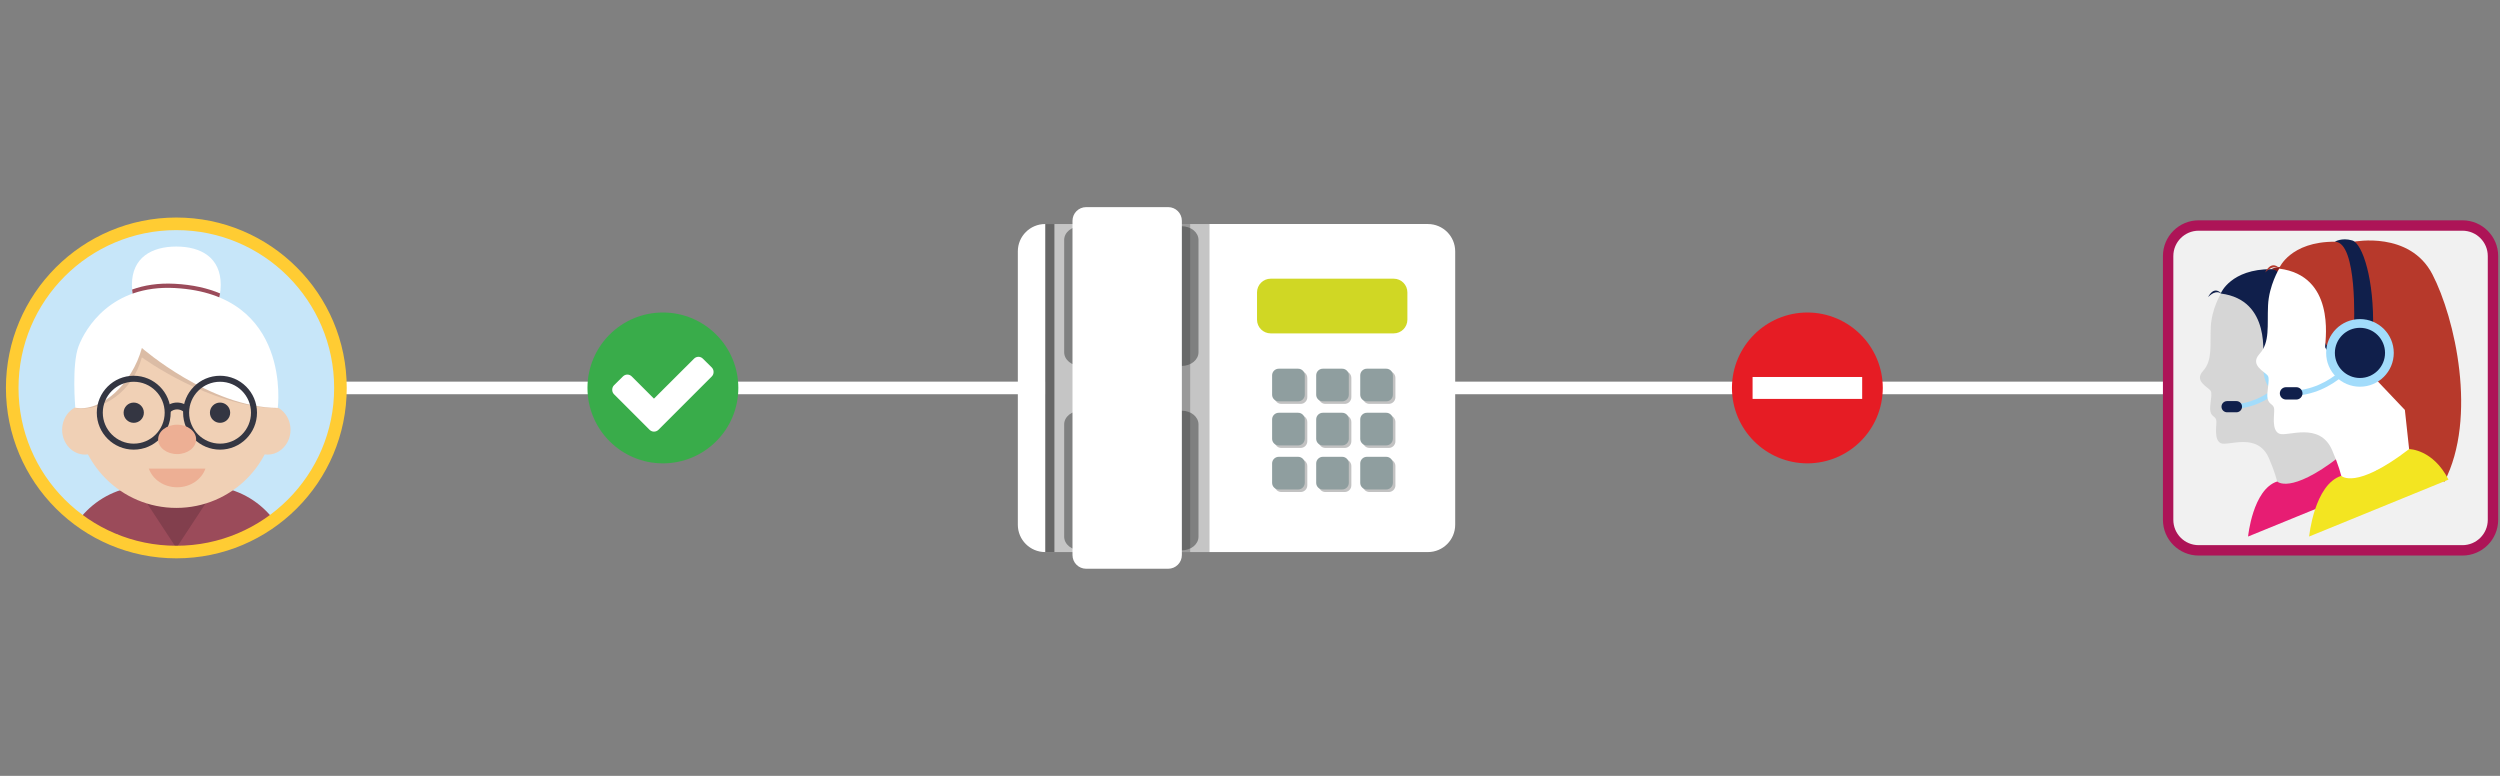 <?xml version="1.0" encoding="utf-8"?>
<!-- Generator: Adobe Illustrator 23.0.3, SVG Export Plug-In . SVG Version: 6.00 Build 0)  -->
<svg version="1.1" id="Ebene_1" xmlns="http://www.w3.org/2000/svg" xmlns:xlink="http://www.w3.org/1999/xlink" x="0px" y="0px"
	 width="1160px" height="360px" viewBox="0 0 1160 360" enable-background="new 0 0 1160 360" xml:space="preserve">
<rect x="0" y="0" width="1160" height="360" fill="#808080" stroke="none"/>
<rect x="640.404" y="177.081" fill="#FFFFFF" width="386.562" height="5.839"/>
<rect x="123.98" y="177.081" fill="#FFFFFF" width="386.566" height="5.839"/>
<g>
	<path fill="#E61C24" d="M838.624,215c-19.33-0.044-34.965-15.674-35.003-34.999c0.038-19.311,15.673-34.967,35.003-35.001
		c19.314,0.034,34.95,15.689,34.995,35.001C873.574,199.326,857.938,214.956,838.624,215z"/>
	<rect x="813.198" y="174.922" fill="#FFFFFF" width="50.852" height="10.17"/>
</g>
<g>
	<path fill="#39AC4A" d="M307.586,214.999c-19.322,0-34.998-15.677-34.998-34.999c0-19.322,15.676-34.999,34.998-34.999
		c19.323,0,35,15.676,35,34.999C342.587,199.322,326.91,214.999,307.586,214.999z"/>
	<path fill="#FFFFFF" d="M330.282,170.521l-4.147-4.102c-0.547-0.547-1.276-0.866-2.051-0.866c-0.775,0-1.503,0.319-2.051,0.866
		l-18.592,18.548l-10.3-10.299c-0.547-0.547-1.276-0.866-2.049-0.866c-0.777,0-1.505,0.319-2.051,0.866l-4.148,4.101
		c-0.547,0.547-0.82,1.321-0.82,2.096c0,0.775,0.273,1.504,0.82,2.051l16.496,16.497c0.547,0.547,1.323,0.865,2.052,0.865
		c0.775,0,1.549-0.319,2.096-0.865l24.745-24.745c0.546-0.547,0.822-1.276,0.822-2.051
		C331.104,171.843,330.828,171.068,330.282,170.521z"/>
</g>
<g>
	<g>
		<path fill="#F1F1F1" d="M1020.173,255.364c-7.808,0-14.16-6.351-14.16-14.158V118.794c0-7.807,6.352-14.158,14.16-14.158h122.41
			c7.808,0,14.16,6.351,14.16,14.158v122.411c0,7.807-6.353,14.158-14.16,14.158H1020.173z"/>
		<path fill="#AD1457" d="M1142.584,107.049c6.486,0,11.747,5.259,11.747,11.746v122.411c0,6.487-5.261,11.746-11.747,11.746
			h-122.41c-6.488,0-11.747-5.258-11.747-11.746V118.794c0-6.487,5.259-11.746,11.747-11.746H1142.584 M1142.584,102.223h-122.41
			c-9.138,0-16.573,7.434-16.573,16.571v122.411c0,9.137,7.434,16.571,16.573,16.571h122.41c9.138,0,16.572-7.434,16.572-16.571
			V118.794C1159.156,109.657,1151.722,102.223,1142.584,102.223L1142.584,102.223z"/>
	</g>
	<g>
		<g>
			<path fill="#101F4B" d="M1030.51,136.209c0,0-2.134-2.174-5.943,1.634c0,0,2.409-5.326,5.943-1.867
				c0,0,4.646-11.165,23.423-11.086h8.053c0,0,23.463-4.636,32.982,13.724c9.52,18.359,19.04,60.247,5.032,87.309l-24.954-17.679
				L1030.51,136.209z"/>
		</g>
		<g>
			<path fill="#D6D6D6" d="M1030.51,136.209c0,0-4.305,7.009-4.702,15.504c-0.397,8.495,0.877,15.502-3.582,20.387
				c-4.46,4.885,2.702,7.646,3.582,9.346c0.877,1.699-0.785,7.008-0.166,9.557c0.619,2.549,2.531,2.125,2.744,4.248
				c0.212,2.124-1.276,8.919,2.123,10.406c3.397,1.487,16.989-5.311,22.299,7.008c5.309,12.318,4.673,16.779,4.673,16.779
				l27.821-16.143l-1.911-17.627l-19.752-20.812c0,0-14.018-2.338-13.805-5.948C1050.047,165.305,1053.869,139.183,1030.51,136.209z
				"/>
		</g>
		<g>
			<path fill="#A2DCFB" d="M1034.999,189.792v-2.176c18.456,0,28.458-16.335,28.557-16.5l1.866,1.118
				C1064.994,172.952,1054.674,189.792,1034.999,189.792z"/>
		</g>
		<g>
			<path fill="#861D1D" d="M1053.934,124.889c0,0,2.843-1.843,7.284-0.543c4.443,1.3,9.319,16.793,8.777,37.272l-8.008-1.192
				C1061.987,160.427,1063.553,124.997,1053.934,124.889z"/>
		</g>
		<g>
			<path fill="#A2DCFB" d="M1050.262,171.676c0,7.859,6.37,14.229,14.226,14.229c7.86,0,14.229-6.37,14.229-14.229
				c0-7.859-6.369-14.23-14.229-14.23C1056.632,157.446,1050.262,163.816,1050.262,171.676z"/>
		</g>
		<g>
			<path fill="#861D1D" d="M1053.934,171.676c0,5.83,4.726,10.556,10.555,10.556c5.832,0,10.558-4.726,10.558-10.556
				c0-5.83-4.726-10.556-10.558-10.556C1058.66,161.12,1053.934,165.846,1053.934,171.676z"/>
		</g>
		<g>
			<path fill="#101F4B" d="M1030.771,188.704c0,1.436,1.166,2.6,2.601,2.6h4.335c1.435,0,2.602-1.164,2.602-2.6l0,0
				c0-1.435-1.167-2.6-2.602-2.6h-4.335C1031.937,186.105,1030.771,187.27,1030.771,188.704L1030.771,188.704z"/>
		</g>
		<g>
			<path fill="#E71D73" d="M1085.177,212.15c0,0,10.032,0.002,16.573,12.854l-58.645,23.948c0,0,2.157-21.887,13.521-25.546
				C1056.626,223.406,1062.533,229.554,1085.177,212.15z"/>
		</g>
		<g>
			<path fill="#B7392B" d="M1057.553,124.641c0,0-2.352-2.399-6.552,1.8c0,0,2.656-5.873,6.552-2.057
				c0,0,5.124-12.312,25.828-12.225h8.878c0,0,25.872-5.111,36.369,15.132c10.497,20.244,20.994,66.428,5.548,96.268l-27.519-19.494
				L1057.553,124.641z"/>
		</g>
		<g>
			<path fill="#FFFFFF" d="M1057.553,124.641c0,0-4.745,7.728-5.183,17.094c-0.437,9.366,0.969,17.093-3.95,22.479
				c-4.917,5.387,2.982,8.429,3.95,10.304c0.969,1.875-0.868,7.727-0.184,10.538c0.683,2.81,2.791,2.342,3.023,4.683
				c0.236,2.343-1.403,9.836,2.344,11.476c3.747,1.638,18.733-5.855,24.589,7.727c5.855,13.583,5.15,18.501,5.15,18.501
				l30.678-17.798l-2.107-19.436l-21.78-22.949c0,0-15.456-2.576-15.22-6.556C1079.097,156.722,1083.311,127.92,1057.553,124.641z"
				/>
		</g>
		<g>
			<path fill="#A2DCFB" d="M1062.501,183.722v-2.398c20.351,0,31.383-18.012,31.49-18.194l2.058,1.233
				C1095.574,165.154,1084.197,183.722,1062.501,183.722z"/>
		</g>
		<g>
			<path fill="#101F4B" d="M1083.381,112.158c0,0,3.133-2.032,8.033-0.598c4.897,1.434,10.273,18.516,9.675,41.096l-8.829-1.313
				C1092.259,151.343,1093.985,112.278,1083.381,112.158z"/>
		</g>
		<g>
			<path fill="#A2DCFB" d="M1079.331,163.747c0,8.665,7.023,15.69,15.69,15.69c8.663,0,15.689-7.024,15.689-15.69
				c0-8.666-7.025-15.69-15.689-15.69C1086.354,148.056,1079.331,155.08,1079.331,163.747z"/>
		</g>
		<g>
			<path fill="#101F4B" d="M1083.381,163.747c0,6.427,5.213,11.639,11.64,11.639c6.426,0,11.636-5.211,11.636-11.639
				c0-6.429-5.21-11.639-11.636-11.639C1088.594,152.108,1083.381,157.318,1083.381,163.747z"/>
		</g>
		<g>
			<path fill="#101F4B" d="M1057.844,182.523c0,1.583,1.282,2.867,2.865,2.867h4.78c1.583,0,2.865-1.285,2.865-2.867l0,0
				c0-1.583-1.281-2.866-2.865-2.866h-4.78C1059.126,179.656,1057.844,180.94,1057.844,182.523L1057.844,182.523z"/>
		</g>
		<g>
			<path fill="#F3E521" d="M1117.832,208.374c0,0,11.059,0.003,18.272,14.172l-64.664,26.406c0,0,2.377-24.133,14.91-28.167
				C1086.35,220.784,1092.862,227.563,1117.832,208.374z"/>
		</g>
	</g>
</g>
<g>
	<defs>
		<path id="SVGID_241_" d="M157.964,180c0,42.055-34.093,76.148-76.147,76.148c-42.057,0-76.148-34.092-76.148-76.148
			c0-42.055,34.091-76.147,76.148-76.147C123.871,103.852,157.964,137.945,157.964,180z"/>
	</defs>
	<use xlink:href="#SVGID_241_"  overflow="visible" fill="#C7E6F9"/>
	<clipPath id="SVGID_1_">
		<use xlink:href="#SVGID_241_"  overflow="visible"/>
	</clipPath>
	<g clip-path="url(#SVGID_1_)">
		<g>
			<g>
				<path fill="#9B4B5A" d="M46.357,290.329v-25.286c0-5.812,2.266-11.277,6.373-15.387c4.111-4.111,9.577-6.374,15.39-6.374
					v-17.795c-21.811,0-39.557,17.745-39.557,39.557v25.286H46.357z"/>
			</g>
			<g>
				<path fill="#9B4B5A" d="M117.275,290.329v-25.286c0-5.812-2.263-11.277-6.374-15.387c-4.111-4.111-9.575-6.374-15.389-6.374
					v-17.795c21.813,0,39.557,17.745,39.557,39.557v25.286H117.275z"/>
			</g>
		</g>
		<g>
			<polygon fill="#9B4B5A" points="120.088,353.128 43.544,353.697 58.018,214.201 105.763,214.201 			"/>
		</g>
		<polygon fill="#823F4D" points="81.817,254.26 66.494,230.914 97.141,230.914 		"/>
		<g>
			<g>
				<path fill="#FFFFFF" d="M102.426,132.161c0,12.701-9.228,22.998-20.608,22.998c-11.382,0-20.609-10.296-20.609-22.998
					c0-12.7,9.227-17.762,20.609-17.762C93.197,114.399,102.426,119.46,102.426,132.161z"/>
				<path fill="#9B4B5A" d="M81.817,155.158c10.159,0,18.597-8.208,20.292-19.004c-5.722-2.415-12.635-4.034-20.988-4.481
					c-7.779-0.417-14.322,0.687-19.817,2.677C62.292,146.023,71.096,155.158,81.817,155.158z"/>
			</g>
			<g>
				<path fill="#F0D0B5" d="M134.801,199.419c0,6.358-4.765,11.511-10.646,11.511c-5.881,0-10.647-5.154-10.647-11.511
					c0-6.357,4.766-11.51,10.647-11.51C130.036,187.908,134.801,193.061,134.801,199.419z"/>
				<path fill="#F0D0B5" d="M28.831,199.419c0-6.357,4.766-11.51,10.649-11.51c5.877,0,10.646,5.153,10.646,11.51
					c0,6.358-4.769,11.511-10.646,11.511C33.597,210.93,28.831,205.776,28.831,199.419z"/>
			</g>
			<path fill="#F0D0B5" d="M128.075,189.409c0,25.548-20.711,46.259-46.257,46.259c-25.55,0-46.259-20.711-46.259-46.259
				c0-25.548,20.71-46.259,46.259-46.259C107.364,143.15,128.075,163.861,128.075,189.409z"/>
			<path fill="#EDAF94" d="M69.057,217.419c1.751,5.03,6.966,8.68,13.133,8.68c6.164,0,11.383-3.65,13.135-8.68H69.057z"/>
			<path fill="#DBBCA5" d="M81.817,143.15c-25.55,0-46.259,20.711-46.259,46.259c0,1.428-0.127-1.395,0,0
				c11.944,1.447,25.848-7.392,30.275-23.591c0,0,31.095,22.803,62.241,23.591c0.127-1.386,0,1.419,0,0
				C128.075,163.861,107.364,143.15,81.817,143.15z"/>
			<path fill="#FFFFFF" d="M65.833,161.465c0,0,31.57,27.6,63.057,27.816c0,0,6.788-52.713-47.769-55.635
				c-29.597-1.585-41.495,18.717-44.652,26.976c-3.27,8.555-1.536,28.554-1.532,28.555
				C47.067,191.347,61.303,178.036,65.833,161.465z"/>
			<g>
				<path fill="#343642" d="M66.757,191.494c0,2.596-2.105,4.701-4.703,4.701c-2.593,0-4.701-2.105-4.701-4.701
					c0-2.597,2.108-4.702,4.701-4.702C64.651,186.792,66.757,188.897,66.757,191.494z"/>
				<path fill="#343642" d="M106.806,191.494c0,2.596-2.104,4.701-4.701,4.701c-2.596,0-4.702-2.105-4.702-4.701
					c0-2.597,2.106-4.702,4.702-4.702C104.702,186.792,106.806,188.897,106.806,191.494z"/>
			</g>
			<g>
				<g>
					<g>
						<path fill="#343642" d="M85.531,191.347c-1.843-1.845-4.841-1.843-6.686,0l-2.249-2.25c3.084-3.085,8.103-3.084,11.186,0
							L85.531,191.347z"/>
					</g>
				</g>
				<g>
					<path fill="#343642" d="M62.055,208.637c-9.454,0-17.143-7.691-17.143-17.143c0-9.453,7.688-17.144,17.143-17.144
						c9.452,0,17.142,7.69,17.142,17.144C79.197,200.946,71.506,208.637,62.055,208.637z M62.055,177.137
						c-7.916,0-14.359,6.441-14.359,14.357c0,7.916,6.442,14.357,14.359,14.357c7.915,0,14.357-6.441,14.357-14.357
						C76.412,183.578,69.97,177.137,62.055,177.137z"/>
				</g>
				<g>
					<path fill="#343642" d="M102.105,208.637c-9.453,0-17.144-7.691-17.144-17.143c0-9.453,7.69-17.144,17.144-17.144
						c9.451,0,17.142,7.69,17.142,17.144C119.248,200.946,111.556,208.637,102.105,208.637z M102.105,177.137
						c-7.917,0-14.357,6.441-14.357,14.357c0,7.916,6.441,14.357,14.357,14.357c7.917,0,14.356-6.441,14.356-14.357
						C116.462,183.578,110.023,177.137,102.105,177.137z"/>
				</g>
			</g>
			<path fill="#EDAF94" d="M91.005,203.878c0,3.767-3.946,6.82-8.815,6.82c-4.87,0-8.817-3.054-8.817-6.82
				c0-3.767,3.947-6.82,8.817-6.82C87.059,197.058,91.005,200.111,91.005,203.878z"/>
		</g>
	</g>
	<use xlink:href="#SVGID_241_"  overflow="visible" fill="none" stroke="#FFCC33" stroke-width="5.839" stroke-miterlimit="10"/>
</g>
<g>
	<path fill="#FFFFFF" d="M662.54,256.163c7.002,0,12.671-5.68,12.671-12.683V116.637c0-7.018-5.669-12.688-12.671-12.688H561.064
		v152.215H662.54z"/>
	<rect x="484.962" y="103.948" fill="#C5C5C5" width="76.102" height="152.215"/>
	<path fill="#D0D724" d="M653.028,148.345c0,3.498-2.846,6.344-6.348,6.344h-57.078c-3.5,0-6.343-2.846-6.343-6.344v-12.68
		c0-3.502,2.844-6.355,6.343-6.355h57.078c3.502,0,6.348,2.853,6.348,6.355V148.345z"/>
	<rect x="484.962" y="103.948" fill="#676767" width="4.29" height="152.215"/>
	<path fill="#FFFFFF" d="M484.962,256.163V103.948c-7.01,0-12.688,5.671-12.688,12.688V243.48
		C472.273,250.483,477.951,256.163,484.962,256.163"/>
	<path fill="#7F8080" d="M548.315,104.975c4.299,0,7.786,2.846,7.786,6.349v52.123c0,3.515-3.487,6.347-7.786,6.347h-46.741
		c-4.315,0-7.797-2.833-7.797-6.347v-52.123c0-3.502,3.482-6.349,7.797-6.349H548.315z"/>
	<path fill="#7F8080" d="M548.315,190.565c4.299,0,7.786,2.843,7.786,6.344v52.123c0,3.516-3.487,6.34-7.786,6.34h-46.741
		c-4.315,0-7.797-2.824-7.797-6.34v-52.123c0-3.501,3.482-6.344,7.797-6.344H548.315z"/>
	<rect x="501.505" y="103.948" opacity="0.3" fill="#333333" width="50.739" height="152.215"/>
	<path fill="#FFFFFF" d="M542.037,96.102c3.501,0,6.347,2.848,6.347,6.347v155.104c0,3.507-2.845,6.345-6.347,6.345h-38.052
		c-3.509,0-6.349-2.837-6.349-6.345V102.449c0-3.499,2.84-6.347,6.349-6.347H542.037z"/>
	<g opacity="0.3">
		<path fill="#333333" d="M606.586,184.329c0,1.699-1.384,3.075-3.076,3.075h-8.994c-1.701,0-3.082-1.376-3.082-3.075v-8.983
			c0-1.706,1.381-3.087,3.082-3.087h8.994c1.692,0,3.076,1.381,3.076,3.087V184.329z"/>
		<path fill="#333333" d="M627.028,184.329c0,1.699-1.376,3.075-3.08,3.075h-8.991c-1.693,0-3.077-1.376-3.077-3.075v-8.983
			c0-1.706,1.384-3.087,3.077-3.087h8.991c1.704,0,3.08,1.381,3.08,3.087V184.329z"/>
		<path fill="#333333" d="M647.475,184.329c0,1.699-1.376,3.075-3.08,3.075h-8.987c-1.701,0-3.076-1.376-3.076-3.075v-8.983
			c0-1.706,1.375-3.087,3.076-3.087h8.987c1.703,0,3.08,1.381,3.08,3.087V184.329z"/>
		<path fill="#333333" d="M606.586,204.769c0,1.699-1.384,3.078-3.076,3.078h-8.994c-1.701,0-3.082-1.379-3.082-3.078v-8.992
			c0-1.696,1.381-3.072,3.082-3.072h8.994c1.692,0,3.076,1.376,3.076,3.072V204.769z"/>
		<path fill="#333333" d="M627.028,204.769c0,1.699-1.376,3.078-3.08,3.078h-8.991c-1.693,0-3.077-1.379-3.077-3.078v-8.992
			c0-1.696,1.384-3.072,3.077-3.072h8.991c1.704,0,3.08,1.376,3.08,3.072V204.769z"/>
		<path fill="#333333" d="M647.475,204.769c0,1.699-1.376,3.078-3.08,3.078h-8.987c-1.701,0-3.076-1.379-3.076-3.078v-8.992
			c0-1.696,1.375-3.072,3.076-3.072h8.987c1.703,0,3.08,1.376,3.08,3.072V204.769z"/>
		<path fill="#333333" d="M606.586,225.216c0,1.7-1.384,3.08-3.076,3.08h-8.994c-1.701,0-3.082-1.38-3.082-3.08v-8.999
			c0-1.687,1.381-3.079,3.082-3.079h8.994c1.692,0,3.076,1.392,3.076,3.079V225.216z"/>
		<path fill="#333333" d="M627.028,225.216c0,1.7-1.376,3.08-3.08,3.08h-8.991c-1.693,0-3.077-1.38-3.077-3.08v-8.999
			c0-1.687,1.384-3.079,3.077-3.079h8.991c1.704,0,3.08,1.392,3.08,3.079V225.216z"/>
		<path fill="#333333" d="M647.475,225.216c0,1.7-1.376,3.08-3.08,3.08h-8.987c-1.701,0-3.076-1.38-3.076-3.08v-8.999
			c0-1.687,1.375-3.079,3.076-3.079h8.987c1.703,0,3.08,1.392,3.08,3.079V225.216z"/>
	</g>
	<g>
		<path fill="#8F9E9F" d="M605.409,183.146c0,1.699-1.383,3.08-3.078,3.08h-8.994c-1.699,0-3.08-1.381-3.08-3.08v-8.985
			c0-1.702,1.381-3.085,3.08-3.085h8.994c1.695,0,3.078,1.383,3.078,3.085V183.146z"/>
		<path fill="#8F9E9F" d="M625.848,183.146c0,1.699-1.376,3.08-3.072,3.08h-8.989c-1.703,0-3.076-1.381-3.076-3.08v-8.985
			c0-1.702,1.373-3.085,3.076-3.085h8.989c1.696,0,3.072,1.383,3.072,3.085V183.146z"/>
		<path fill="#8F9E9F" d="M646.294,183.146c0,1.699-1.377,3.08-3.079,3.08h-8.991c-1.699,0-3.074-1.381-3.074-3.08v-8.985
			c0-1.702,1.375-3.085,3.074-3.085h8.991c1.702,0,3.079,1.383,3.079,3.085V183.146z"/>
		<path fill="#8F9E9F" d="M605.409,203.589c0,1.7-1.383,3.078-3.078,3.078h-8.994c-1.699,0-3.08-1.378-3.08-3.078v-8.994
			c0-1.692,1.381-3.072,3.08-3.072h8.994c1.695,0,3.078,1.38,3.078,3.072V203.589z"/>
		<path fill="#8F9E9F" d="M625.848,203.589c0,1.7-1.376,3.078-3.072,3.078h-8.989c-1.703,0-3.076-1.378-3.076-3.078v-8.994
			c0-1.692,1.373-3.072,3.076-3.072h8.989c1.696,0,3.072,1.38,3.072,3.072V203.589z"/>
		<path fill="#8F9E9F" d="M646.294,203.589c0,1.7-1.377,3.078-3.079,3.078h-8.991c-1.699,0-3.074-1.378-3.074-3.078v-8.994
			c0-1.692,1.375-3.072,3.074-3.072h8.991c1.702,0,3.079,1.38,3.079,3.072V203.589z"/>
		<path fill="#8F9E9F" d="M605.409,224.036c0,1.704-1.383,3.078-3.078,3.078h-8.994c-1.699,0-3.08-1.374-3.08-3.078v-9.001
			c0-1.684,1.381-3.076,3.08-3.076h8.994c1.695,0,3.078,1.393,3.078,3.076V224.036z"/>
		<path fill="#8F9E9F" d="M625.848,224.036c0,1.704-1.376,3.078-3.072,3.078h-8.989c-1.703,0-3.076-1.374-3.076-3.078v-9.001
			c0-1.684,1.373-3.076,3.076-3.076h8.989c1.696,0,3.072,1.393,3.072,3.076V224.036z"/>
		<path fill="#8F9E9F" d="M646.294,224.036c0,1.704-1.377,3.078-3.079,3.078h-8.991c-1.699,0-3.074-1.374-3.074-3.078v-9.001
			c0-1.684,1.375-3.076,3.074-3.076h8.991c1.702,0,3.079,1.393,3.079,3.076V224.036z"/>
	</g>
</g>
</svg>
